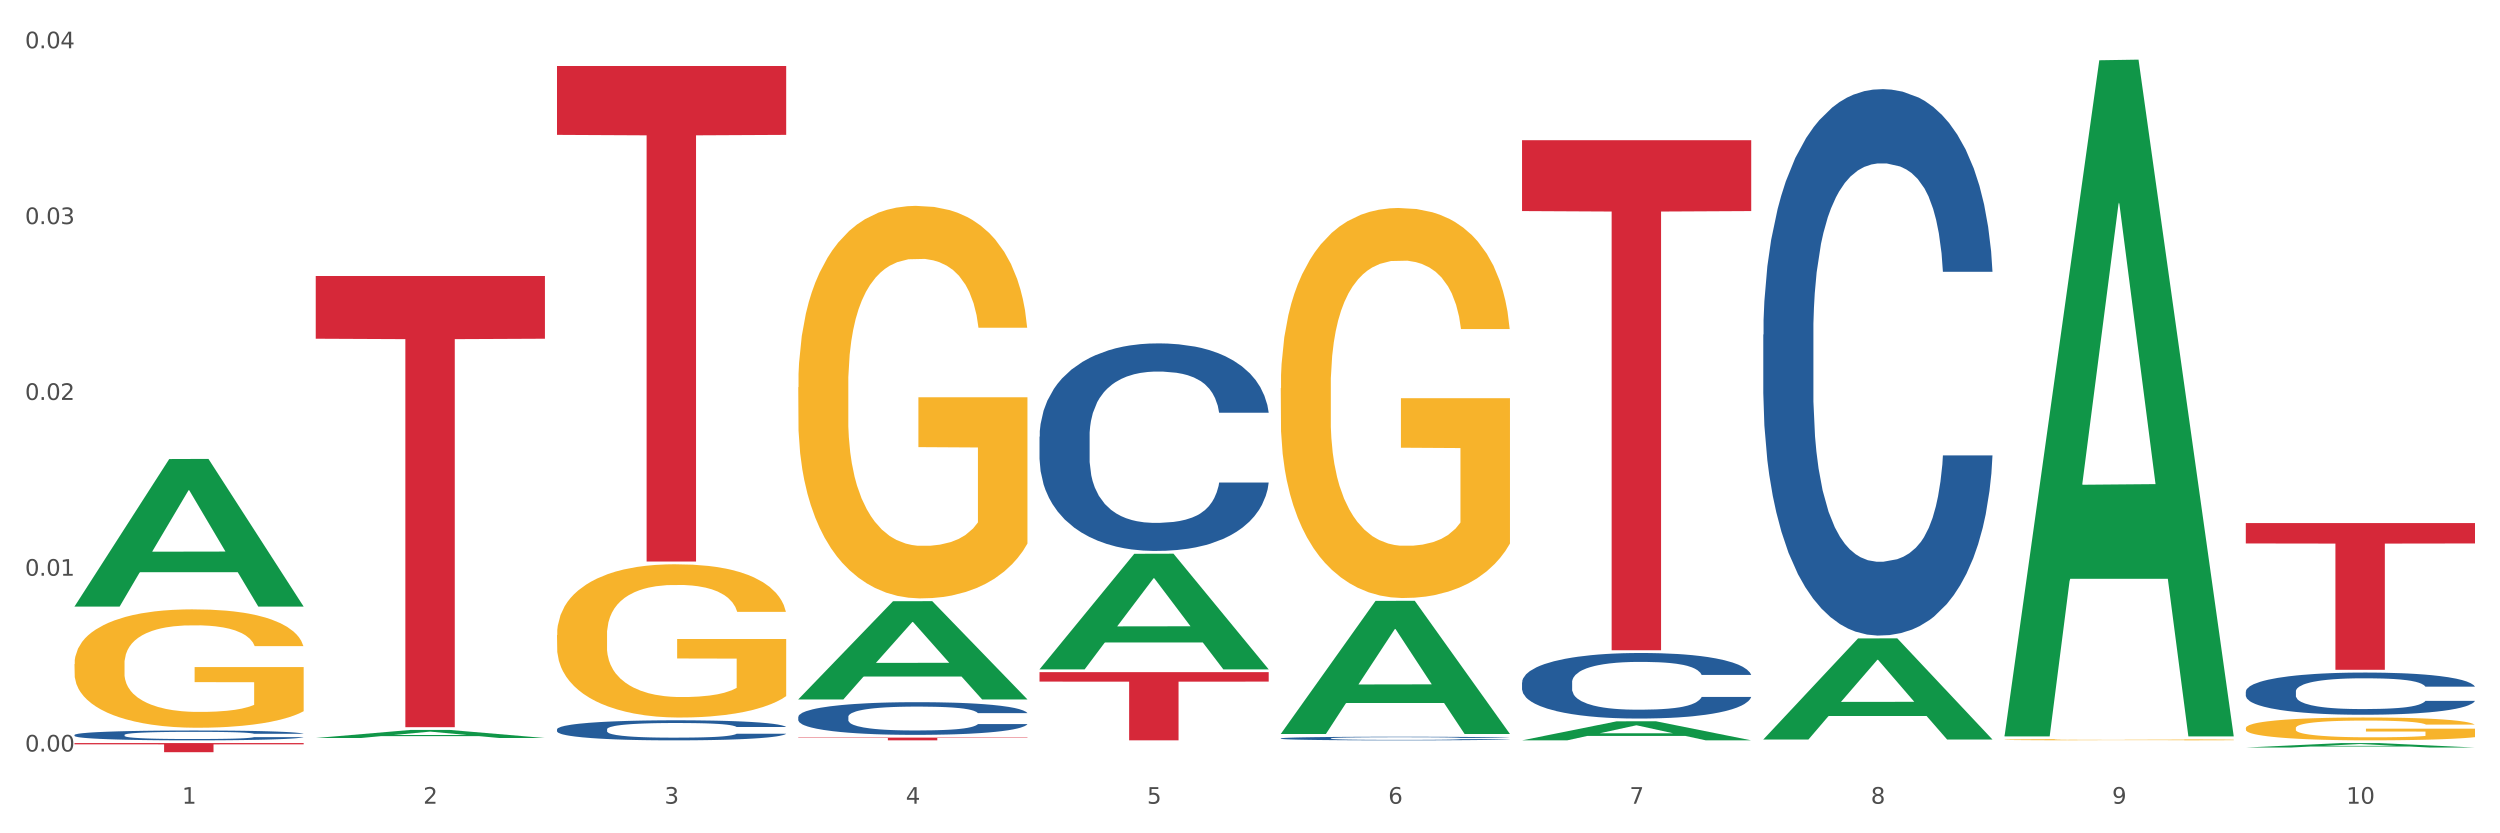 <?xml version="1.0" encoding="utf-8" standalone="no"?>
<!DOCTYPE svg PUBLIC "-//W3C//DTD SVG 1.1//EN"
  "http://www.w3.org/Graphics/SVG/1.1/DTD/svg11.dtd">
<svg xmlns:xlink="http://www.w3.org/1999/xlink" width="1080pt" height="360pt" viewBox="0 0 1080 360" xmlns="http://www.w3.org/2000/svg" version="1.1">
 <rect x="0" y="0" width="1080" height="360" fill="#333333" stroke="none"/>
 <defs>
  <style type="text/css">*{stroke-linejoin: round; stroke-linecap: butt}</style>
 </defs>
 <g id="figure_1">
  <g id="patch_1">
   <path d="M 0 360 
L 1080 360 
L 1080 0 
L 0 0 
z
" style="fill: #ffffff; stroke: #ffffff; stroke-linejoin: miter"/>
  </g>
  <g id="axes_1">
   <g id="matplotlib.axis_1">
    <g id="xtick_1">
     <g id="text_1">
      <!-- 1 -->
      <g style="fill: #4d4d4d" transform="translate(78.627 347.204) scale(0.096 -0.096)">
       <defs>
        <path id="DejaVuSans-31" d="M 794 531 
L 1825 531 
L 1825 4091 
L 703 3866 
L 703 4441 
L 1819 4666 
L 2450 4666 
L 2450 531 
L 3481 531 
L 3481 0 
L 794 0 
L 794 531 
z
" transform="scale(0.016)"/>
       </defs>
       <use xlink:href="#DejaVuSans-31"/>
      </g>
     </g>
    </g>
    <g id="xtick_2">
     <g id="text_2">
      <!-- 2 -->
      <g style="fill: #4d4d4d" transform="translate(182.851 347.204) scale(0.096 -0.096)">
       <defs>
        <path id="DejaVuSans-32" d="M 1228 531 
L 3431 531 
L 3431 0 
L 469 0 
L 469 531 
Q 828 903 1448 1529 
Q 2069 2156 2228 2338 
Q 2531 2678 2651 2914 
Q 2772 3150 2772 3378 
Q 2772 3750 2511 3984 
Q 2250 4219 1831 4219 
Q 1534 4219 1204 4116 
Q 875 4013 500 3803 
L 500 4441 
Q 881 4594 1212 4672 
Q 1544 4750 1819 4750 
Q 2544 4750 2975 4387 
Q 3406 4025 3406 3419 
Q 3406 3131 3298 2873 
Q 3191 2616 2906 2266 
Q 2828 2175 2409 1742 
Q 1991 1309 1228 531 
z
" transform="scale(0.016)"/>
       </defs>
       <use xlink:href="#DejaVuSans-32"/>
      </g>
     </g>
    </g>
    <g id="xtick_3">
     <g id="text_3">
      <!-- 3 -->
      <g style="fill: #4d4d4d" transform="translate(287.074 347.204) scale(0.096 -0.096)">
       <defs>
        <path id="DejaVuSans-33" d="M 2597 2516 
Q 3050 2419 3304 2112 
Q 3559 1806 3559 1356 
Q 3559 666 3084 287 
Q 2609 -91 1734 -91 
Q 1441 -91 1130 -33 
Q 819 25 488 141 
L 488 750 
Q 750 597 1062 519 
Q 1375 441 1716 441 
Q 2309 441 2620 675 
Q 2931 909 2931 1356 
Q 2931 1769 2642 2001 
Q 2353 2234 1838 2234 
L 1294 2234 
L 1294 2753 
L 1863 2753 
Q 2328 2753 2575 2939 
Q 2822 3125 2822 3475 
Q 2822 3834 2567 4026 
Q 2313 4219 1838 4219 
Q 1578 4219 1281 4162 
Q 984 4106 628 3988 
L 628 4550 
Q 988 4650 1302 4700 
Q 1616 4750 1894 4750 
Q 2613 4750 3031 4423 
Q 3450 4097 3450 3541 
Q 3450 3153 3228 2886 
Q 3006 2619 2597 2516 
z
" transform="scale(0.016)"/>
       </defs>
       <use xlink:href="#DejaVuSans-33"/>
      </g>
     </g>
    </g>
    <g id="xtick_4">
     <g id="text_4">
      <!-- 4 -->
      <g style="fill: #4d4d4d" transform="translate(391.298 347.204) scale(0.096 -0.096)">
       <defs>
        <path id="DejaVuSans-34" d="M 2419 4116 
L 825 1625 
L 2419 1625 
L 2419 4116 
z
M 2253 4666 
L 3047 4666 
L 3047 1625 
L 3713 1625 
L 3713 1100 
L 3047 1100 
L 3047 0 
L 2419 0 
L 2419 1100 
L 313 1100 
L 313 1709 
L 2253 4666 
z
" transform="scale(0.016)"/>
       </defs>
       <use xlink:href="#DejaVuSans-34"/>
      </g>
     </g>
    </g>
    <g id="xtick_5">
     <g id="text_5">
      <!-- 5 -->
      <g style="fill: #4d4d4d" transform="translate(495.522 347.204) scale(0.096 -0.096)">
       <defs>
        <path id="DejaVuSans-35" d="M 691 4666 
L 3169 4666 
L 3169 4134 
L 1269 4134 
L 1269 2991 
Q 1406 3038 1543 3061 
Q 1681 3084 1819 3084 
Q 2600 3084 3056 2656 
Q 3513 2228 3513 1497 
Q 3513 744 3044 326 
Q 2575 -91 1722 -91 
Q 1428 -91 1123 -41 
Q 819 9 494 109 
L 494 744 
Q 775 591 1075 516 
Q 1375 441 1709 441 
Q 2250 441 2565 725 
Q 2881 1009 2881 1497 
Q 2881 1984 2565 2268 
Q 2250 2553 1709 2553 
Q 1456 2553 1204 2497 
Q 953 2441 691 2322 
L 691 4666 
z
" transform="scale(0.016)"/>
       </defs>
       <use xlink:href="#DejaVuSans-35"/>
      </g>
     </g>
    </g>
    <g id="xtick_6">
     <g id="text_6">
      <!-- 6 -->
      <g style="fill: #4d4d4d" transform="translate(599.745 347.204) scale(0.096 -0.096)">
       <defs>
        <path id="DejaVuSans-36" d="M 2113 2584 
Q 1688 2584 1439 2293 
Q 1191 2003 1191 1497 
Q 1191 994 1439 701 
Q 1688 409 2113 409 
Q 2538 409 2786 701 
Q 3034 994 3034 1497 
Q 3034 2003 2786 2293 
Q 2538 2584 2113 2584 
z
M 3366 4563 
L 3366 3988 
Q 3128 4100 2886 4159 
Q 2644 4219 2406 4219 
Q 1781 4219 1451 3797 
Q 1122 3375 1075 2522 
Q 1259 2794 1537 2939 
Q 1816 3084 2150 3084 
Q 2853 3084 3261 2657 
Q 3669 2231 3669 1497 
Q 3669 778 3244 343 
Q 2819 -91 2113 -91 
Q 1303 -91 875 529 
Q 447 1150 447 2328 
Q 447 3434 972 4092 
Q 1497 4750 2381 4750 
Q 2619 4750 2861 4703 
Q 3103 4656 3366 4563 
z
" transform="scale(0.016)"/>
       </defs>
       <use xlink:href="#DejaVuSans-36"/>
      </g>
     </g>
    </g>
    <g id="xtick_7">
     <g id="text_7">
      <!-- 7 -->
      <g style="fill: #4d4d4d" transform="translate(703.969 347.204) scale(0.096 -0.096)">
       <defs>
        <path id="DejaVuSans-37" d="M 525 4666 
L 3525 4666 
L 3525 4397 
L 1831 0 
L 1172 0 
L 2766 4134 
L 525 4134 
L 525 4666 
z
" transform="scale(0.016)"/>
       </defs>
       <use xlink:href="#DejaVuSans-37"/>
      </g>
     </g>
    </g>
    <g id="xtick_8">
     <g id="text_8">
      <!-- 8 -->
      <g style="fill: #4d4d4d" transform="translate(808.193 347.204) scale(0.096 -0.096)">
       <defs>
        <path id="DejaVuSans-38" d="M 2034 2216 
Q 1584 2216 1326 1975 
Q 1069 1734 1069 1313 
Q 1069 891 1326 650 
Q 1584 409 2034 409 
Q 2484 409 2743 651 
Q 3003 894 3003 1313 
Q 3003 1734 2745 1975 
Q 2488 2216 2034 2216 
z
M 1403 2484 
Q 997 2584 770 2862 
Q 544 3141 544 3541 
Q 544 4100 942 4425 
Q 1341 4750 2034 4750 
Q 2731 4750 3128 4425 
Q 3525 4100 3525 3541 
Q 3525 3141 3298 2862 
Q 3072 2584 2669 2484 
Q 3125 2378 3379 2068 
Q 3634 1759 3634 1313 
Q 3634 634 3220 271 
Q 2806 -91 2034 -91 
Q 1263 -91 848 271 
Q 434 634 434 1313 
Q 434 1759 690 2068 
Q 947 2378 1403 2484 
z
M 1172 3481 
Q 1172 3119 1398 2916 
Q 1625 2713 2034 2713 
Q 2441 2713 2670 2916 
Q 2900 3119 2900 3481 
Q 2900 3844 2670 4047 
Q 2441 4250 2034 4250 
Q 1625 4250 1398 4047 
Q 1172 3844 1172 3481 
z
" transform="scale(0.016)"/>
       </defs>
       <use xlink:href="#DejaVuSans-38"/>
      </g>
     </g>
    </g>
    <g id="xtick_9">
     <g id="text_9">
      <!-- 9 -->
      <g style="fill: #4d4d4d" transform="translate(912.416 347.204) scale(0.096 -0.096)">
       <defs>
        <path id="DejaVuSans-39" d="M 703 97 
L 703 672 
Q 941 559 1184 500 
Q 1428 441 1663 441 
Q 2288 441 2617 861 
Q 2947 1281 2994 2138 
Q 2813 1869 2534 1725 
Q 2256 1581 1919 1581 
Q 1219 1581 811 2004 
Q 403 2428 403 3163 
Q 403 3881 828 4315 
Q 1253 4750 1959 4750 
Q 2769 4750 3195 4129 
Q 3622 3509 3622 2328 
Q 3622 1225 3098 567 
Q 2575 -91 1691 -91 
Q 1453 -91 1209 -44 
Q 966 3 703 97 
z
M 1959 2075 
Q 2384 2075 2632 2365 
Q 2881 2656 2881 3163 
Q 2881 3666 2632 3958 
Q 2384 4250 1959 4250 
Q 1534 4250 1286 3958 
Q 1038 3666 1038 3163 
Q 1038 2656 1286 2365 
Q 1534 2075 1959 2075 
z
" transform="scale(0.016)"/>
       </defs>
       <use xlink:href="#DejaVuSans-39"/>
      </g>
     </g>
    </g>
    <g id="xtick_10">
     <g id="text_10">
      <!-- 10 -->
      <g style="fill: #4d4d4d" transform="translate(1013.586 347.204) scale(0.096 -0.096)">
       <defs>
        <path id="DejaVuSans-30" d="M 2034 4250 
Q 1547 4250 1301 3770 
Q 1056 3291 1056 2328 
Q 1056 1369 1301 889 
Q 1547 409 2034 409 
Q 2525 409 2770 889 
Q 3016 1369 3016 2328 
Q 3016 3291 2770 3770 
Q 2525 4250 2034 4250 
z
M 2034 4750 
Q 2819 4750 3233 4129 
Q 3647 3509 3647 2328 
Q 3647 1150 3233 529 
Q 2819 -91 2034 -91 
Q 1250 -91 836 529 
Q 422 1150 422 2328 
Q 422 3509 836 4129 
Q 1250 4750 2034 4750 
z
" transform="scale(0.016)"/>
       </defs>
       <use xlink:href="#DejaVuSans-31"/>
       <use xlink:href="#DejaVuSans-30" transform="translate(63.623 0)"/>
      </g>
     </g>
    </g>
    <g id="xtick_11"/>
    <g id="xtick_12"/>
    <g id="xtick_13"/>
    <g id="xtick_14"/>
    <g id="xtick_15"/>
    <g id="xtick_16"/>
    <g id="xtick_17"/>
    <g id="xtick_18"/>
    <g id="xtick_19"/>
   </g>
   <g id="matplotlib.axis_2">
    <g id="ytick_1">
     <g id="text_11">
      <!-- 0.00 -->
      <g style="fill: #4d4d4d" transform="translate(10.8 324.664) scale(0.096 -0.096)">
       <defs>
        <path id="DejaVuSans-2e" d="M 684 794 
L 1344 794 
L 1344 0 
L 684 0 
L 684 794 
z
" transform="scale(0.016)"/>
       </defs>
       <use xlink:href="#DejaVuSans-30"/>
       <use xlink:href="#DejaVuSans-2e" transform="translate(63.623 0)"/>
       <use xlink:href="#DejaVuSans-30" transform="translate(95.41 0)"/>
       <use xlink:href="#DejaVuSans-30" transform="translate(159.033 0)"/>
      </g>
     </g>
    </g>
    <g id="ytick_2">
     <g id="text_12">
      <!-- 0.01 -->
      <g style="fill: #4d4d4d" transform="translate(10.8 248.713) scale(0.096 -0.096)">
       <use xlink:href="#DejaVuSans-30"/>
       <use xlink:href="#DejaVuSans-2e" transform="translate(63.623 0)"/>
       <use xlink:href="#DejaVuSans-30" transform="translate(95.41 0)"/>
       <use xlink:href="#DejaVuSans-31" transform="translate(159.033 0)"/>
      </g>
     </g>
    </g>
    <g id="ytick_3">
     <g id="text_13">
      <!-- 0.02 -->
      <g style="fill: #4d4d4d" transform="translate(10.8 172.763) scale(0.096 -0.096)">
       <use xlink:href="#DejaVuSans-30"/>
       <use xlink:href="#DejaVuSans-2e" transform="translate(63.623 0)"/>
       <use xlink:href="#DejaVuSans-30" transform="translate(95.41 0)"/>
       <use xlink:href="#DejaVuSans-32" transform="translate(159.033 0)"/>
      </g>
     </g>
    </g>
    <g id="ytick_4">
     <g id="text_14">
      <!-- 0.03 -->
      <g style="fill: #4d4d4d" transform="translate(10.8 96.812) scale(0.096 -0.096)">
       <use xlink:href="#DejaVuSans-30"/>
       <use xlink:href="#DejaVuSans-2e" transform="translate(63.623 0)"/>
       <use xlink:href="#DejaVuSans-30" transform="translate(95.41 0)"/>
       <use xlink:href="#DejaVuSans-33" transform="translate(159.033 0)"/>
      </g>
     </g>
    </g>
    <g id="ytick_5">
     <g id="text_15">
      <!-- 0.04 -->
      <g style="fill: #4d4d4d" transform="translate(10.8 20.861) scale(0.096 -0.096)">
       <use xlink:href="#DejaVuSans-30"/>
       <use xlink:href="#DejaVuSans-2e" transform="translate(63.623 0)"/>
       <use xlink:href="#DejaVuSans-30" transform="translate(95.41 0)"/>
       <use xlink:href="#DejaVuSans-34" transform="translate(159.033 0)"/>
      </g>
     </g>
    </g>
    <g id="ytick_6"/>
    <g id="ytick_7"/>
    <g id="ytick_8"/>
    <g id="ytick_9"/>
   </g>
   <g id="PolyCollection_1">
    <path d="M 32.175 261.939 
L 32.277 261.879 
L 73.107 198.306 
L 90.051 198.246 
L 131.187 262.058 
L 111.589 262.058 
L 102.709 247.199 
L 60.552 247.199 
L 60.246 247.439 
L 51.671 262.058 
L 32.175 262.058 
L 32.175 261.939 
L 65.86 238.331 
L 97.401 238.271 
L 81.783 211.848 
L 81.579 211.728 
L 81.375 211.908 
L 65.758 238.271 
L 65.86 238.331 
L 32.175 261.939 
z
" clip-path="url(#p1ee8ab9fd2)" style="fill: #109648"/>
    <path d="M 553.293 318.972 
L 553.41 318.971 
L 553.41 318.931 
L 553.761 318.876 
L 555.049 318.776 
L 556.687 318.7 
L 559.496 318.611 
L 561.017 318.574 
L 563.007 318.532 
L 567.103 318.465 
L 571.785 318.408 
L 575.062 318.376 
L 577.52 318.356 
L 583.02 318.32 
L 586.18 318.305 
L 589.457 318.292 
L 592.266 318.283 
L 596.948 318.273 
L 600.693 318.269 
L 605.023 318.267 
L 608.651 318.269 
L 613.45 318.275 
L 620.472 318.292 
L 623.164 318.302 
L 626.792 318.319 
L 630.537 318.342 
L 633.58 318.365 
L 637.091 318.398 
L 640.719 318.441 
L 644.23 318.495 
L 646.688 318.545 
L 648.677 318.598 
L 650.433 318.663 
L 651.72 318.733 
L 652.306 318.792 
L 630.888 318.792 
L 630.303 318.739 
L 629.132 318.681 
L 627.962 318.643 
L 626.675 318.611 
L 624.685 318.575 
L 622.929 318.552 
L 620.004 318.525 
L 617.312 318.508 
L 615.088 318.498 
L 612.396 318.489 
L 606.661 318.481 
L 602.565 318.481 
L 599.99 318.484 
L 596.83 318.491 
L 594.139 318.501 
L 590.979 318.518 
L 588.521 318.537 
L 586.063 318.561 
L 584.659 318.578 
L 582.552 318.61 
L 581.148 318.636 
L 579.275 318.68 
L 578.222 318.711 
L 576.349 318.793 
L 575.53 318.853 
L 575.179 318.895 
L 574.945 318.941 
L 574.945 319.164 
L 575.647 319.264 
L 576.232 319.307 
L 577.168 319.356 
L 578.924 319.419 
L 581.499 319.481 
L 584.191 319.525 
L 586.414 319.552 
L 588.521 319.572 
L 590.628 319.588 
L 593.202 319.602 
L 595.309 319.611 
L 598.469 319.62 
L 602.214 319.624 
L 605.14 319.624 
L 611.109 319.617 
L 613.801 319.61 
L 616.375 319.6 
L 619.184 319.584 
L 621.408 319.567 
L 622.695 319.554 
L 624.802 319.526 
L 626.441 319.498 
L 627.845 319.465 
L 628.781 319.436 
L 629.835 319.393 
L 630.654 319.345 
L 630.888 319.319 
L 652.306 319.319 
L 651.837 319.37 
L 651.018 319.42 
L 649.38 319.488 
L 648.092 319.526 
L 646.103 319.574 
L 643.996 319.614 
L 641.07 319.658 
L 638.378 319.691 
L 635.569 319.72 
L 632.526 319.746 
L 627.026 319.781 
L 625.036 319.791 
L 620.823 319.809 
L 617.546 319.819 
L 612.747 319.829 
L 607.832 319.834 
L 602.682 319.836 
L 598.118 319.833 
L 593.085 319.824 
L 589.925 319.816 
L 586.414 319.803 
L 582.318 319.783 
L 578.456 319.759 
L 574.828 319.73 
L 571.434 319.697 
L 568.274 319.66 
L 564.177 319.598 
L 561.135 319.538 
L 558.911 319.482 
L 557.389 319.435 
L 555.868 319.375 
L 555.049 319.333 
L 553.761 319.233 
L 553.293 319.14 
L 553.293 318.972 
z
" clip-path="url(#p1ee8ab9fd2)" style="fill: #255c99"/>
    <path d="M 657.517 294.817 
L 657.634 294.792 
L 657.634 294.067 
L 657.985 293.084 
L 659.272 291.274 
L 660.911 289.903 
L 663.72 288.299 
L 665.241 287.626 
L 667.231 286.876 
L 671.327 285.66 
L 676.008 284.626 
L 679.285 284.057 
L 681.743 283.694 
L 687.244 283.048 
L 690.404 282.763 
L 693.681 282.53 
L 696.49 282.375 
L 701.171 282.194 
L 704.916 282.117 
L 709.247 282.091 
L 712.875 282.117 
L 717.673 282.22 
L 724.695 282.53 
L 727.387 282.712 
L 731.015 283.022 
L 734.76 283.436 
L 737.803 283.85 
L 741.314 284.445 
L 744.943 285.221 
L 748.454 286.204 
L 750.911 287.109 
L 752.901 288.066 
L 754.657 289.23 
L 755.944 290.498 
L 756.529 291.558 
L 735.112 291.558 
L 734.526 290.601 
L 733.356 289.566 
L 732.186 288.868 
L 730.898 288.299 
L 728.909 287.652 
L 727.153 287.238 
L 724.227 286.747 
L 721.535 286.436 
L 719.312 286.255 
L 716.62 286.1 
L 710.885 285.945 
L 706.789 285.945 
L 704.214 285.997 
L 701.054 286.126 
L 698.362 286.307 
L 695.202 286.617 
L 692.745 286.954 
L 690.287 287.394 
L 688.882 287.704 
L 686.776 288.273 
L 685.371 288.739 
L 683.499 289.541 
L 682.445 290.11 
L 680.573 291.584 
L 679.754 292.67 
L 679.402 293.421 
L 679.168 294.248 
L 679.168 298.284 
L 679.871 300.094 
L 680.456 300.87 
L 681.392 301.75 
L 683.148 302.888 
L 685.722 304 
L 688.414 304.802 
L 690.638 305.294 
L 692.745 305.656 
L 694.851 305.94 
L 697.426 306.199 
L 699.533 306.354 
L 702.693 306.509 
L 706.438 306.587 
L 709.364 306.587 
L 715.332 306.458 
L 718.024 306.328 
L 720.599 306.147 
L 723.408 305.863 
L 725.632 305.552 
L 726.919 305.32 
L 729.026 304.828 
L 730.664 304.311 
L 732.069 303.716 
L 733.005 303.198 
L 734.058 302.422 
L 734.877 301.543 
L 735.112 301.077 
L 756.529 301.077 
L 756.061 302.009 
L 755.242 302.914 
L 753.603 304.13 
L 752.316 304.828 
L 750.326 305.682 
L 748.22 306.406 
L 745.294 307.208 
L 742.602 307.803 
L 739.793 308.32 
L 736.75 308.786 
L 731.249 309.433 
L 729.26 309.614 
L 725.046 309.924 
L 721.769 310.105 
L 716.971 310.286 
L 712.055 310.39 
L 706.906 310.415 
L 702.341 310.364 
L 697.309 310.209 
L 694.149 310.053 
L 690.638 309.821 
L 686.542 309.458 
L 682.679 309.019 
L 679.051 308.501 
L 675.657 307.906 
L 672.497 307.234 
L 668.401 306.121 
L 665.358 305.035 
L 663.134 304.026 
L 661.613 303.173 
L 660.091 302.086 
L 659.272 301.336 
L 657.985 299.525 
L 657.517 297.844 
L 657.517 294.817 
z
" clip-path="url(#p1ee8ab9fd2)" style="fill: #255c99"/>
    <path d="M 761.74 144.572 
L 761.857 144.356 
L 761.857 138.32 
L 762.208 130.127 
L 763.496 115.036 
L 765.134 103.609 
L 767.943 90.242 
L 769.465 84.637 
L 771.454 78.385 
L 775.551 68.252 
L 780.232 59.628 
L 783.509 54.885 
L 785.967 51.867 
L 791.467 46.477 
L 794.627 44.105 
L 797.904 42.165 
L 800.713 40.871 
L 805.395 39.362 
L 809.14 38.716 
L 813.47 38.5 
L 817.098 38.716 
L 821.897 39.578 
L 828.919 42.165 
L 831.611 43.674 
L 835.239 46.261 
L 838.984 49.711 
L 842.027 53.16 
L 845.538 58.119 
L 849.166 64.587 
L 852.677 72.779 
L 855.135 80.325 
L 857.125 88.302 
L 858.88 98.004 
L 860.168 108.568 
L 860.753 117.407 
L 839.335 117.407 
L 838.75 109.43 
L 837.58 100.806 
L 836.409 94.985 
L 835.122 90.242 
L 833.132 84.853 
L 831.377 81.403 
L 828.451 77.307 
L 825.759 74.72 
L 823.535 73.21 
L 820.843 71.917 
L 815.109 70.623 
L 811.012 70.623 
L 808.438 71.055 
L 805.278 72.133 
L 802.586 73.642 
L 799.426 76.229 
L 796.968 79.031 
L 794.51 82.697 
L 793.106 85.284 
L 790.999 90.027 
L 789.595 93.907 
L 787.722 100.591 
L 786.669 105.334 
L 784.796 117.623 
L 783.977 126.678 
L 783.626 132.93 
L 783.392 139.829 
L 783.392 173.461 
L 784.094 188.553 
L 784.679 195.021 
L 785.616 202.351 
L 787.371 211.837 
L 789.946 221.107 
L 792.638 227.791 
L 794.862 231.887 
L 796.968 234.905 
L 799.075 237.277 
L 801.65 239.433 
L 803.756 240.726 
L 806.916 242.02 
L 810.661 242.667 
L 813.587 242.667 
L 819.556 241.589 
L 822.248 240.511 
L 824.823 239.002 
L 827.632 236.63 
L 829.855 234.043 
L 831.143 232.103 
L 833.249 228.006 
L 834.888 223.695 
L 836.292 218.736 
L 837.229 214.424 
L 838.282 207.956 
L 839.101 200.626 
L 839.335 196.745 
L 860.753 196.745 
L 860.285 204.507 
L 859.465 212.053 
L 857.827 222.185 
L 856.539 228.006 
L 854.55 235.121 
L 852.443 241.158 
L 849.517 247.841 
L 846.825 252.8 
L 844.017 257.111 
L 840.974 260.992 
L 835.473 266.382 
L 833.483 267.891 
L 829.27 270.478 
L 825.993 271.987 
L 821.195 273.497 
L 816.279 274.359 
L 811.13 274.575 
L 806.565 274.143 
L 801.533 272.85 
L 798.373 271.556 
L 794.862 269.616 
L 790.765 266.598 
L 786.903 262.933 
L 783.275 258.621 
L 779.881 253.662 
L 776.721 248.057 
L 772.625 238.786 
L 769.582 229.731 
L 767.358 221.323 
L 765.837 214.208 
L 764.315 205.154 
L 763.496 198.901 
L 762.208 183.81 
L 761.74 169.796 
L 761.74 144.572 
z
" clip-path="url(#p1ee8ab9fd2)" style="fill: #255c99"/>
    <path d="M 970.188 298.737 
L 970.305 298.72 
L 970.305 298.254 
L 970.656 297.621 
L 971.943 296.456 
L 973.582 295.573 
L 976.39 294.541 
L 977.912 294.108 
L 979.902 293.625 
L 983.998 292.842 
L 988.679 292.176 
L 991.956 291.81 
L 994.414 291.577 
L 999.915 291.161 
L 1003.075 290.978 
L 1006.352 290.828 
L 1009.161 290.728 
L 1013.842 290.611 
L 1017.587 290.561 
L 1021.917 290.545 
L 1025.546 290.561 
L 1030.344 290.628 
L 1037.366 290.828 
L 1040.058 290.944 
L 1043.686 291.144 
L 1047.431 291.41 
L 1050.474 291.677 
L 1053.985 292.06 
L 1057.613 292.559 
L 1061.125 293.192 
L 1063.582 293.775 
L 1065.572 294.391 
L 1067.327 295.14 
L 1068.615 295.956 
L 1069.2 296.639 
L 1047.782 296.639 
L 1047.197 296.023 
L 1046.027 295.357 
L 1044.857 294.907 
L 1043.569 294.541 
L 1041.58 294.125 
L 1039.824 293.858 
L 1036.898 293.542 
L 1034.206 293.342 
L 1031.983 293.225 
L 1029.291 293.126 
L 1023.556 293.026 
L 1019.46 293.026 
L 1016.885 293.059 
L 1013.725 293.142 
L 1011.033 293.259 
L 1007.873 293.459 
L 1005.415 293.675 
L 1002.958 293.958 
L 1001.553 294.158 
L 999.447 294.524 
L 998.042 294.824 
L 996.17 295.34 
L 995.116 295.706 
L 993.244 296.656 
L 992.424 297.355 
L 992.073 297.838 
L 991.839 298.371 
L 991.839 300.968 
L 992.541 302.134 
L 993.127 302.633 
L 994.063 303.199 
L 995.818 303.932 
L 998.393 304.648 
L 1001.085 305.164 
L 1003.309 305.48 
L 1005.415 305.714 
L 1007.522 305.897 
L 1010.097 306.063 
L 1012.203 306.163 
L 1015.363 306.263 
L 1019.109 306.313 
L 1022.035 306.313 
L 1028.003 306.23 
L 1030.695 306.146 
L 1033.27 306.03 
L 1036.079 305.847 
L 1038.303 305.647 
L 1039.59 305.497 
L 1041.697 305.181 
L 1043.335 304.848 
L 1044.739 304.465 
L 1045.676 304.132 
L 1046.729 303.632 
L 1047.548 303.066 
L 1047.782 302.766 
L 1069.2 302.766 
L 1068.732 303.366 
L 1067.913 303.949 
L 1066.274 304.731 
L 1064.987 305.181 
L 1062.997 305.73 
L 1060.89 306.196 
L 1057.965 306.713 
L 1055.273 307.096 
L 1052.464 307.429 
L 1049.421 307.728 
L 1043.92 308.145 
L 1041.931 308.261 
L 1037.717 308.461 
L 1034.44 308.578 
L 1029.642 308.694 
L 1024.726 308.761 
L 1019.577 308.777 
L 1015.012 308.744 
L 1009.98 308.644 
L 1006.82 308.544 
L 1003.309 308.394 
L 999.212 308.161 
L 995.35 307.878 
L 991.722 307.545 
L 988.328 307.162 
L 985.168 306.729 
L 981.072 306.013 
L 978.029 305.314 
L 975.805 304.665 
L 974.284 304.115 
L 972.762 303.416 
L 971.943 302.933 
L 970.656 301.767 
L 970.188 300.685 
L 970.188 298.737 
z
" clip-path="url(#p1ee8ab9fd2)" style="fill: #255c99"/>
    <path d="M 240.622 315.059 
L 240.739 315.051 
L 240.739 314.829 
L 241.09 314.528 
L 242.378 313.974 
L 244.016 313.554 
L 246.825 313.063 
L 248.347 312.857 
L 250.336 312.627 
L 254.432 312.255 
L 259.114 311.938 
L 262.391 311.764 
L 264.849 311.653 
L 270.349 311.455 
L 273.509 311.367 
L 276.786 311.296 
L 279.595 311.249 
L 284.277 311.193 
L 288.022 311.169 
L 292.352 311.162 
L 295.98 311.169 
L 300.779 311.201 
L 307.801 311.296 
L 310.493 311.352 
L 314.121 311.447 
L 317.866 311.573 
L 320.909 311.7 
L 324.42 311.882 
L 328.048 312.12 
L 331.559 312.421 
L 334.017 312.698 
L 336.007 312.991 
L 337.762 313.348 
L 339.049 313.736 
L 339.635 314.061 
L 318.217 314.061 
L 317.632 313.768 
L 316.462 313.451 
L 315.291 313.237 
L 314.004 313.063 
L 312.014 312.865 
L 310.259 312.738 
L 307.333 312.587 
L 304.641 312.492 
L 302.417 312.437 
L 299.725 312.389 
L 293.991 312.342 
L 289.894 312.342 
L 287.32 312.358 
L 284.16 312.397 
L 281.468 312.453 
L 278.308 312.548 
L 275.85 312.651 
L 273.392 312.785 
L 271.988 312.881 
L 269.881 313.055 
L 268.477 313.197 
L 266.604 313.443 
L 265.551 313.617 
L 263.678 314.069 
L 262.859 314.402 
L 262.508 314.631 
L 262.274 314.885 
L 262.274 316.121 
L 262.976 316.675 
L 263.561 316.913 
L 264.498 317.182 
L 266.253 317.531 
L 268.828 317.871 
L 271.52 318.117 
L 273.743 318.267 
L 275.85 318.378 
L 277.957 318.465 
L 280.532 318.545 
L 282.638 318.592 
L 285.798 318.64 
L 289.543 318.663 
L 292.469 318.663 
L 298.438 318.624 
L 301.13 318.584 
L 303.705 318.529 
L 306.513 318.442 
L 308.737 318.347 
L 310.025 318.275 
L 312.131 318.125 
L 313.77 317.966 
L 315.174 317.784 
L 316.11 317.626 
L 317.164 317.388 
L 317.983 317.119 
L 318.217 316.976 
L 339.635 316.976 
L 339.167 317.261 
L 338.347 317.539 
L 336.709 317.911 
L 335.421 318.125 
L 333.432 318.386 
L 331.325 318.608 
L 328.399 318.854 
L 325.707 319.036 
L 322.899 319.194 
L 319.856 319.337 
L 314.355 319.535 
L 312.365 319.59 
L 308.152 319.685 
L 304.875 319.741 
L 300.077 319.796 
L 295.161 319.828 
L 290.011 319.836 
L 285.447 319.82 
L 280.414 319.772 
L 277.254 319.725 
L 273.743 319.654 
L 269.647 319.543 
L 265.785 319.408 
L 262.157 319.25 
L 258.763 319.067 
L 255.603 318.861 
L 251.507 318.521 
L 248.464 318.188 
L 246.24 317.879 
L 244.718 317.618 
L 243.197 317.285 
L 242.378 317.055 
L 241.09 316.501 
L 240.622 315.986 
L 240.622 315.059 
z
" clip-path="url(#p1ee8ab9fd2)" style="fill: #255c99"/>
    <path d="M 32.175 317.489 
L 32.292 317.485 
L 32.292 317.376 
L 32.643 317.228 
L 33.931 316.956 
L 35.569 316.749 
L 38.378 316.508 
L 39.899 316.407 
L 41.889 316.294 
L 45.985 316.111 
L 50.667 315.955 
L 53.944 315.87 
L 56.401 315.815 
L 61.902 315.718 
L 65.062 315.675 
L 68.339 315.64 
L 71.148 315.617 
L 75.829 315.59 
L 79.575 315.578 
L 83.905 315.574 
L 87.533 315.578 
L 92.331 315.593 
L 99.354 315.64 
L 102.045 315.667 
L 105.674 315.714 
L 109.419 315.776 
L 112.462 315.839 
L 115.973 315.928 
L 119.601 316.045 
L 123.112 316.193 
L 125.57 316.329 
L 127.559 316.473 
L 129.315 316.648 
L 130.602 316.839 
L 131.187 316.998 
L 109.77 316.998 
L 109.185 316.854 
L 108.014 316.699 
L 106.844 316.594 
L 105.557 316.508 
L 103.567 316.411 
L 101.811 316.348 
L 98.886 316.275 
L 96.194 316.228 
L 93.97 316.201 
L 91.278 316.177 
L 85.543 316.154 
L 81.447 316.154 
L 78.872 316.162 
L 75.712 316.181 
L 73.021 316.208 
L 69.861 316.255 
L 67.403 316.306 
L 64.945 316.372 
L 63.541 316.419 
L 61.434 316.504 
L 60.03 316.574 
L 58.157 316.695 
L 57.104 316.781 
L 55.231 317.002 
L 54.412 317.166 
L 54.061 317.279 
L 53.827 317.403 
L 53.827 318.01 
L 54.529 318.283 
L 55.114 318.4 
L 56.05 318.532 
L 57.806 318.703 
L 60.381 318.871 
L 63.072 318.991 
L 65.296 319.065 
L 67.403 319.12 
L 69.509 319.163 
L 72.084 319.201 
L 74.191 319.225 
L 77.351 319.248 
L 81.096 319.26 
L 84.022 319.26 
L 89.991 319.24 
L 92.683 319.221 
L 95.257 319.194 
L 98.066 319.151 
L 100.29 319.104 
L 101.577 319.069 
L 103.684 318.995 
L 105.322 318.917 
L 106.727 318.828 
L 107.663 318.75 
L 108.717 318.633 
L 109.536 318.501 
L 109.77 318.431 
L 131.187 318.431 
L 130.719 318.571 
L 129.9 318.707 
L 128.262 318.89 
L 126.974 318.995 
L 124.985 319.124 
L 122.878 319.233 
L 119.952 319.353 
L 117.26 319.443 
L 114.451 319.521 
L 111.408 319.591 
L 105.908 319.688 
L 103.918 319.715 
L 99.705 319.762 
L 96.428 319.789 
L 91.629 319.816 
L 86.714 319.832 
L 81.564 319.836 
L 77 319.828 
L 71.967 319.805 
L 68.807 319.781 
L 65.296 319.746 
L 61.2 319.692 
L 57.338 319.626 
L 53.71 319.548 
L 50.316 319.458 
L 47.156 319.357 
L 43.059 319.19 
L 40.016 319.026 
L 37.793 318.875 
L 36.271 318.746 
L 34.75 318.583 
L 33.931 318.47 
L 32.643 318.197 
L 32.175 317.944 
L 32.175 317.489 
z
" clip-path="url(#p1ee8ab9fd2)" style="fill: #255c99"/>
    <path d="M 32.175 321.017 
L 131.187 321.017 
L 131.187 321.563 
L 92.239 321.567 
L 92.239 324.95 
L 70.888 324.95 
L 70.888 321.567 
L 32.175 321.563 
L 32.175 321.021 
L 32.175 321.017 
z
" clip-path="url(#p1ee8ab9fd2)" style="fill: #d62839"/>
    <path d="M 136.399 119.243 
L 235.411 119.243 
L 235.411 146.329 
L 196.463 146.512 
L 196.463 314.151 
L 175.112 314.151 
L 175.112 146.512 
L 136.399 146.329 
L 136.399 119.426 
L 136.399 119.243 
z
" clip-path="url(#p1ee8ab9fd2)" style="fill: #d62839"/>
    <path d="M 240.622 28.516 
L 339.635 28.516 
L 339.635 58.264 
L 300.687 58.465 
L 300.687 242.58 
L 279.336 242.58 
L 279.336 58.465 
L 240.622 58.264 
L 240.622 28.717 
L 240.622 28.516 
z
" clip-path="url(#p1ee8ab9fd2)" style="fill: #d62839"/>
    <path d="M 344.846 318.648 
L 443.858 318.648 
L 443.858 318.813 
L 404.91 318.814 
L 404.91 319.836 
L 383.559 319.836 
L 383.559 318.814 
L 344.846 318.813 
L 344.846 318.649 
L 344.846 318.648 
z
" clip-path="url(#p1ee8ab9fd2)" style="fill: #d62839"/>
    <path d="M 449.069 290.362 
L 548.082 290.362 
L 548.082 294.458 
L 509.134 294.486 
L 509.134 319.836 
L 487.783 319.836 
L 487.783 294.486 
L 449.069 294.458 
L 449.069 290.39 
L 449.069 290.362 
z
" clip-path="url(#p1ee8ab9fd2)" style="fill: #d62839"/>
    <path d="M 657.517 60.557 
L 756.529 60.557 
L 756.529 91.179 
L 717.581 91.386 
L 717.581 280.91 
L 696.23 280.91 
L 696.23 91.386 
L 657.517 91.179 
L 657.517 60.764 
L 657.517 60.557 
z
" clip-path="url(#p1ee8ab9fd2)" style="fill: #d62839"/>
    <path d="M 970.188 225.962 
L 1069.2 225.962 
L 1069.2 234.772 
L 1030.252 234.832 
L 1030.252 289.364 
L 1008.901 289.364 
L 1008.901 234.832 
L 970.188 234.772 
L 970.188 226.021 
L 970.188 225.962 
z
" clip-path="url(#p1ee8ab9fd2)" style="fill: #d62839"/>
    <path d="M 32.175 286.878 
L 32.292 286.831 
L 32.292 285.149 
L 32.526 283.701 
L 33.695 280.197 
L 35.448 277.301 
L 36.734 275.759 
L 38.02 274.498 
L 39.54 273.237 
L 41.41 271.929 
L 44.8 270.013 
L 46.904 269.032 
L 49.476 268.004 
L 54.152 266.51 
L 57.542 265.669 
L 61.049 264.968 
L 66.777 264.127 
L 70.517 263.753 
L 74.492 263.473 
L 79.285 263.286 
L 82.909 263.239 
L 90.858 263.38 
L 97.638 263.8 
L 100.911 264.127 
L 105.119 264.688 
L 107.34 265.061 
L 110.964 265.809 
L 114.705 266.79 
L 117.277 267.631 
L 121.134 269.219 
L 124.057 270.807 
L 126.745 272.769 
L 128.148 274.124 
L 129.2 275.386 
L 130.135 276.834 
L 131.071 279.123 
L 110.029 279.123 
L 109.211 277.488 
L 107.925 275.946 
L 106.054 274.451 
L 104.418 273.517 
L 101.612 272.349 
L 99.041 271.602 
L 96.352 271.041 
L 93.079 270.574 
L 90.507 270.34 
L 86.883 270.153 
L 79.752 270.2 
L 74.96 270.574 
L 71.686 271.041 
L 69.582 271.461 
L 67.712 271.929 
L 65.608 272.583 
L 63.153 273.564 
L 61.399 274.451 
L 59.646 275.572 
L 58.243 276.694 
L 56.957 278.002 
L 55.905 279.403 
L 55.087 280.851 
L 54.386 282.626 
L 53.801 285.569 
L 53.801 291.969 
L 54.035 293.418 
L 54.619 295.333 
L 55.321 296.781 
L 56.49 298.51 
L 57.542 299.678 
L 59.529 301.359 
L 61.75 302.761 
L 63.504 303.648 
L 65.257 304.396 
L 68.296 305.424 
L 71.686 306.264 
L 74.609 306.778 
L 78.583 307.245 
L 81.272 307.432 
L 83.61 307.526 
L 89.338 307.526 
L 93.429 307.386 
L 97.988 307.059 
L 101.495 306.638 
L 104.418 306.124 
L 107.691 305.283 
L 109.795 304.489 
L 109.795 294.726 
L 84.078 294.679 
L 84.078 288.186 
L 131.187 288.186 
L 131.187 307.245 
L 129.2 308.226 
L 126.979 309.114 
L 124.641 309.908 
L 121.134 310.889 
L 116.926 311.824 
L 113.185 312.478 
L 109.211 313.038 
L 104.535 313.552 
L 98.456 314.019 
L 94.715 314.206 
L 90.039 314.346 
L 84.545 314.393 
L 79.752 314.299 
L 75.076 314.066 
L 70.167 313.645 
L 65.374 313.038 
L 61.75 312.431 
L 58.126 311.683 
L 54.269 310.702 
L 51.229 309.768 
L 48.891 308.927 
L 46.32 307.853 
L 43.514 306.451 
L 41.41 305.19 
L 39.54 303.882 
L 37.552 302.2 
L 36.15 300.752 
L 34.747 298.93 
L 33.928 297.575 
L 32.993 295.473 
L 32.292 292.53 
L 32.175 286.878 
z
" clip-path="url(#p1ee8ab9fd2)" style="fill: #f7b32b"/>
    <path d="M 449.069 188.629 
L 449.187 188.547 
L 449.187 186.254 
L 449.538 183.142 
L 450.825 177.409 
L 452.464 173.069 
L 455.272 167.991 
L 456.794 165.862 
L 458.783 163.487 
L 462.88 159.638 
L 467.561 156.362 
L 470.838 154.56 
L 473.296 153.414 
L 478.797 151.366 
L 481.957 150.465 
L 485.234 149.728 
L 488.042 149.237 
L 492.724 148.664 
L 496.469 148.418 
L 500.799 148.336 
L 504.427 148.418 
L 509.226 148.746 
L 516.248 149.728 
L 518.94 150.302 
L 522.568 151.284 
L 526.313 152.595 
L 529.356 153.905 
L 532.867 155.789 
L 536.495 158.245 
L 540.006 161.357 
L 542.464 164.224 
L 544.454 167.254 
L 546.209 170.939 
L 547.497 174.952 
L 548.082 178.31 
L 526.664 178.31 
L 526.079 175.28 
L 524.909 172.004 
L 523.738 169.793 
L 522.451 167.991 
L 520.461 165.944 
L 518.706 164.633 
L 515.78 163.077 
L 513.088 162.095 
L 510.864 161.521 
L 508.173 161.03 
L 502.438 160.538 
L 498.342 160.538 
L 495.767 160.702 
L 492.607 161.112 
L 489.915 161.685 
L 486.755 162.668 
L 484.297 163.732 
L 481.84 165.125 
L 480.435 166.107 
L 478.328 167.909 
L 476.924 169.383 
L 475.051 171.922 
L 473.998 173.724 
L 472.126 178.392 
L 471.306 181.831 
L 470.955 184.206 
L 470.721 186.827 
L 470.721 199.603 
L 471.423 205.335 
L 472.009 207.792 
L 472.945 210.577 
L 474.7 214.18 
L 477.275 217.702 
L 479.967 220.24 
L 482.191 221.796 
L 484.297 222.943 
L 486.404 223.844 
L 488.979 224.663 
L 491.085 225.154 
L 494.245 225.645 
L 497.991 225.891 
L 500.916 225.891 
L 506.885 225.482 
L 509.577 225.072 
L 512.152 224.499 
L 514.961 223.598 
L 517.184 222.615 
L 518.472 221.878 
L 520.578 220.322 
L 522.217 218.684 
L 523.621 216.801 
L 524.558 215.163 
L 525.611 212.706 
L 526.43 209.922 
L 526.664 208.447 
L 548.082 208.447 
L 547.614 211.396 
L 546.795 214.262 
L 545.156 218.111 
L 543.869 220.322 
L 541.879 223.025 
L 539.772 225.318 
L 536.846 227.857 
L 534.155 229.74 
L 531.346 231.378 
L 528.303 232.852 
L 522.802 234.9 
L 520.813 235.473 
L 516.599 236.456 
L 513.322 237.029 
L 508.524 237.602 
L 503.608 237.93 
L 498.459 238.012 
L 493.894 237.848 
L 488.862 237.357 
L 485.702 236.865 
L 482.191 236.128 
L 478.094 234.982 
L 474.232 233.589 
L 470.604 231.951 
L 467.21 230.068 
L 464.05 227.939 
L 459.954 224.417 
L 456.911 220.977 
L 454.687 217.783 
L 453.166 215.081 
L 451.644 211.641 
L 450.825 209.266 
L 449.538 203.534 
L 449.069 198.21 
L 449.069 188.629 
z
" clip-path="url(#p1ee8ab9fd2)" style="fill: #255c99"/>
    <path d="M 344.846 309.685 
L 344.963 309.673 
L 344.963 309.311 
L 345.314 308.821 
L 346.601 307.918 
L 348.24 307.234 
L 351.049 306.434 
L 352.57 306.098 
L 354.56 305.724 
L 358.656 305.118 
L 363.338 304.601 
L 366.615 304.317 
L 369.072 304.137 
L 374.573 303.814 
L 377.733 303.672 
L 381.01 303.556 
L 383.819 303.479 
L 388.5 303.388 
L 392.245 303.35 
L 396.576 303.337 
L 400.204 303.35 
L 405.002 303.401 
L 412.025 303.556 
L 414.716 303.646 
L 418.344 303.801 
L 422.09 304.008 
L 425.133 304.214 
L 428.644 304.511 
L 432.272 304.898 
L 435.783 305.388 
L 438.241 305.84 
L 440.23 306.318 
L 441.986 306.898 
L 443.273 307.531 
L 443.858 308.06 
L 422.441 308.06 
L 421.856 307.582 
L 420.685 307.066 
L 419.515 306.718 
L 418.227 306.434 
L 416.238 306.111 
L 414.482 305.905 
L 411.556 305.659 
L 408.865 305.505 
L 406.641 305.414 
L 403.949 305.337 
L 398.214 305.259 
L 394.118 305.259 
L 391.543 305.285 
L 388.383 305.35 
L 385.691 305.44 
L 382.531 305.595 
L 380.074 305.763 
L 377.616 305.982 
L 376.211 306.137 
L 374.105 306.421 
L 372.7 306.653 
L 370.828 307.053 
L 369.775 307.337 
L 367.902 308.073 
L 367.083 308.614 
L 366.732 308.989 
L 366.498 309.402 
L 366.498 311.415 
L 367.2 312.318 
L 367.785 312.705 
L 368.721 313.144 
L 370.477 313.712 
L 373.052 314.266 
L 375.743 314.666 
L 377.967 314.912 
L 380.074 315.092 
L 382.18 315.234 
L 384.755 315.363 
L 386.862 315.441 
L 390.022 315.518 
L 393.767 315.557 
L 396.693 315.557 
L 402.662 315.492 
L 405.353 315.428 
L 407.928 315.337 
L 410.737 315.195 
L 412.961 315.041 
L 414.248 314.924 
L 416.355 314.679 
L 417.993 314.421 
L 419.398 314.124 
L 420.334 313.866 
L 421.387 313.479 
L 422.207 313.041 
L 422.441 312.808 
L 443.858 312.808 
L 443.39 313.273 
L 442.571 313.724 
L 440.932 314.331 
L 439.645 314.679 
L 437.655 315.105 
L 435.549 315.466 
L 432.623 315.866 
L 429.931 316.163 
L 427.122 316.421 
L 424.079 316.654 
L 418.579 316.976 
L 416.589 317.067 
L 412.376 317.221 
L 409.099 317.312 
L 404.3 317.402 
L 399.385 317.454 
L 394.235 317.467 
L 389.671 317.441 
L 384.638 317.363 
L 381.478 317.286 
L 377.967 317.17 
L 373.871 316.989 
L 370.009 316.77 
L 366.38 316.512 
L 362.986 316.215 
L 359.826 315.879 
L 355.73 315.324 
L 352.687 314.783 
L 350.464 314.279 
L 348.942 313.853 
L 347.421 313.311 
L 346.601 312.937 
L 345.314 312.034 
L 344.846 311.195 
L 344.846 309.685 
z
" clip-path="url(#p1ee8ab9fd2)" style="fill: #255c99"/>
    <path d="M 865.964 317.569 
L 866.066 317.295 
L 906.896 26.034 
L 923.84 25.759 
L 964.976 318.118 
L 945.378 318.118 
L 936.498 250.039 
L 894.341 250.039 
L 894.034 251.137 
L 885.46 318.118 
L 865.964 318.118 
L 865.964 317.569 
L 899.649 209.41 
L 931.19 209.136 
L 915.572 88.075 
L 915.368 87.525 
L 915.164 88.349 
L 899.547 209.136 
L 899.649 209.41 
L 865.964 317.569 
z
" clip-path="url(#p1ee8ab9fd2)" style="fill: #109648"/>
    <path d="M 136.399 318.817 
L 136.501 318.814 
L 177.331 315.335 
L 194.275 315.332 
L 235.411 318.824 
L 215.813 318.824 
L 206.932 318.011 
L 164.775 318.011 
L 164.469 318.024 
L 155.895 318.824 
L 136.399 318.824 
L 136.399 318.817 
L 170.083 317.525 
L 201.624 317.522 
L 186.007 316.076 
L 185.803 316.07 
L 185.599 316.079 
L 169.981 317.522 
L 170.083 317.525 
L 136.399 318.817 
z
" clip-path="url(#p1ee8ab9fd2)" style="fill: #109648"/>
    <path d="M 970.188 314.523 
L 970.304 314.514 
L 970.304 314.189 
L 970.538 313.909 
L 971.707 313.233 
L 973.461 312.674 
L 974.747 312.376 
L 976.032 312.132 
L 977.552 311.889 
L 979.422 311.636 
L 982.813 311.266 
L 984.917 311.077 
L 987.488 310.878 
L 992.164 310.59 
L 995.554 310.427 
L 999.061 310.292 
L 1004.789 310.13 
L 1008.53 310.058 
L 1012.505 310.003 
L 1017.297 309.967 
L 1020.921 309.958 
L 1028.87 309.985 
L 1035.65 310.067 
L 1038.923 310.13 
L 1043.132 310.238 
L 1045.353 310.31 
L 1048.977 310.454 
L 1052.717 310.644 
L 1055.289 310.806 
L 1059.147 311.113 
L 1062.069 311.42 
L 1064.758 311.799 
L 1066.161 312.06 
L 1067.213 312.304 
L 1068.148 312.583 
L 1069.083 313.025 
L 1048.041 313.025 
L 1047.223 312.71 
L 1045.937 312.412 
L 1044.067 312.123 
L 1042.43 311.943 
L 1039.625 311.717 
L 1037.053 311.573 
L 1034.364 311.465 
L 1031.091 311.375 
L 1028.52 311.329 
L 1024.896 311.293 
L 1017.765 311.302 
L 1012.972 311.375 
L 1009.699 311.465 
L 1007.595 311.546 
L 1005.724 311.636 
L 1003.62 311.762 
L 1001.165 311.952 
L 999.412 312.123 
L 997.659 312.34 
L 996.256 312.556 
L 994.97 312.809 
L 993.918 313.079 
L 993.1 313.359 
L 992.398 313.702 
L 991.814 314.27 
L 991.814 315.506 
L 992.047 315.786 
L 992.632 316.155 
L 993.333 316.435 
L 994.502 316.769 
L 995.554 316.994 
L 997.542 317.319 
L 999.763 317.59 
L 1001.516 317.761 
L 1003.27 317.905 
L 1006.309 318.104 
L 1009.699 318.266 
L 1012.621 318.366 
L 1016.596 318.456 
L 1019.285 318.492 
L 1021.623 318.51 
L 1027.351 318.51 
L 1031.442 318.483 
L 1036.001 318.42 
L 1039.508 318.338 
L 1042.43 318.239 
L 1045.704 318.077 
L 1047.808 317.924 
L 1047.808 316.038 
L 1022.09 316.029 
L 1022.09 314.775 
L 1069.2 314.775 
L 1069.2 318.456 
L 1067.213 318.645 
L 1064.992 318.817 
L 1062.654 318.97 
L 1059.147 319.159 
L 1054.938 319.34 
L 1051.198 319.466 
L 1047.223 319.574 
L 1042.547 319.673 
L 1036.469 319.764 
L 1032.728 319.8 
L 1028.052 319.827 
L 1022.558 319.836 
L 1017.765 319.818 
L 1013.089 319.773 
L 1008.179 319.692 
L 1003.387 319.574 
L 999.763 319.457 
L 996.139 319.313 
L 992.281 319.123 
L 989.242 318.943 
L 986.904 318.78 
L 984.332 318.573 
L 981.527 318.302 
L 979.422 318.059 
L 977.552 317.806 
L 975.565 317.482 
L 974.162 317.202 
L 972.759 316.85 
L 971.941 316.588 
L 971.006 316.183 
L 970.304 315.614 
L 970.188 314.523 
z
" clip-path="url(#p1ee8ab9fd2)" style="fill: #f7b32b"/>
    <path d="M 865.964 319.547 
L 866.081 319.547 
L 866.081 319.529 
L 866.315 319.514 
L 867.484 319.477 
L 869.237 319.447 
L 870.523 319.431 
L 871.809 319.418 
L 873.329 319.404 
L 875.199 319.391 
L 878.589 319.371 
L 880.693 319.36 
L 883.265 319.349 
L 887.941 319.334 
L 891.331 319.325 
L 894.838 319.318 
L 900.566 319.309 
L 904.306 319.305 
L 908.281 319.302 
L 913.074 319.3 
L 916.698 319.299 
L 924.647 319.301 
L 931.427 319.305 
L 934.7 319.309 
L 938.908 319.315 
L 941.129 319.319 
L 944.753 319.326 
L 948.494 319.337 
L 951.066 319.346 
L 954.923 319.362 
L 957.846 319.379 
L 960.534 319.399 
L 961.937 319.414 
L 962.989 319.427 
L 963.924 319.442 
L 964.859 319.466 
L 943.818 319.466 
L 943 319.449 
L 941.714 319.433 
L 939.843 319.417 
L 938.207 319.407 
L 935.401 319.395 
L 932.829 319.387 
L 930.141 319.381 
L 926.868 319.376 
L 924.296 319.374 
L 920.672 319.372 
L 913.541 319.372 
L 908.749 319.376 
L 905.475 319.381 
L 903.371 319.386 
L 901.501 319.391 
L 899.397 319.397 
L 896.942 319.408 
L 895.188 319.417 
L 893.435 319.429 
L 892.032 319.441 
L 890.746 319.454 
L 889.694 319.469 
L 888.876 319.484 
L 888.175 319.503 
L 887.59 319.534 
L 887.59 319.601 
L 887.824 319.616 
L 888.408 319.636 
L 889.11 319.651 
L 890.279 319.669 
L 891.331 319.682 
L 893.318 319.699 
L 895.539 319.714 
L 897.293 319.723 
L 899.046 319.731 
L 902.085 319.742 
L 905.475 319.751 
L 908.398 319.756 
L 912.372 319.761 
L 915.061 319.763 
L 917.399 319.764 
L 923.127 319.764 
L 927.218 319.762 
L 931.777 319.759 
L 935.284 319.755 
L 938.207 319.749 
L 941.48 319.74 
L 943.584 319.732 
L 943.584 319.63 
L 917.867 319.629 
L 917.867 319.561 
L 964.976 319.561 
L 964.976 319.761 
L 962.989 319.771 
L 960.768 319.781 
L 958.43 319.789 
L 954.923 319.799 
L 950.715 319.809 
L 946.974 319.816 
L 943 319.822 
L 938.324 319.827 
L 932.245 319.832 
L 928.504 319.834 
L 923.828 319.835 
L 918.334 319.836 
L 913.541 319.835 
L 908.865 319.832 
L 903.956 319.828 
L 899.163 319.822 
L 895.539 319.815 
L 891.915 319.807 
L 888.058 319.797 
L 885.018 319.787 
L 882.68 319.779 
L 880.109 319.767 
L 877.303 319.753 
L 875.199 319.739 
L 873.329 319.726 
L 871.341 319.708 
L 869.938 319.693 
L 868.536 319.674 
L 867.717 319.66 
L 866.782 319.637 
L 866.081 319.607 
L 865.964 319.547 
z
" clip-path="url(#p1ee8ab9fd2)" style="fill: #f7b32b"/>
    <path d="M 553.293 167.709 
L 553.41 167.556 
L 553.41 162.015 
L 553.644 157.245 
L 554.813 145.703 
L 556.566 136.161 
L 557.852 131.083 
L 559.138 126.928 
L 560.658 122.772 
L 562.528 118.463 
L 565.918 112.154 
L 568.022 108.922 
L 570.594 105.536 
L 575.27 100.612 
L 578.66 97.842 
L 582.167 95.533 
L 587.895 92.763 
L 591.636 91.532 
L 595.61 90.609 
L 600.403 89.993 
L 604.027 89.839 
L 611.976 90.301 
L 618.756 91.686 
L 622.029 92.763 
L 626.237 94.61 
L 628.458 95.841 
L 632.082 98.303 
L 635.823 101.535 
L 638.395 104.305 
L 642.252 109.538 
L 645.175 114.77 
L 647.863 121.234 
L 649.266 125.696 
L 650.318 129.852 
L 651.253 134.622 
L 652.189 142.163 
L 631.147 142.163 
L 630.329 136.777 
L 629.043 131.698 
L 627.173 126.774 
L 625.536 123.696 
L 622.73 119.848 
L 620.159 117.386 
L 617.47 115.539 
L 614.197 114.001 
L 611.625 113.231 
L 608.001 112.615 
L 600.87 112.769 
L 596.078 114.001 
L 592.805 115.539 
L 590.7 116.925 
L 588.83 118.463 
L 586.726 120.618 
L 584.271 123.85 
L 582.518 126.774 
L 580.764 130.467 
L 579.361 134.161 
L 578.075 138.47 
L 577.023 143.086 
L 576.205 147.857 
L 575.504 153.705 
L 574.919 163.4 
L 574.919 184.484 
L 575.153 189.255 
L 575.737 195.564 
L 576.439 200.335 
L 577.608 206.029 
L 578.66 209.876 
L 580.647 215.416 
L 582.868 220.033 
L 584.622 222.957 
L 586.375 225.42 
L 589.415 228.805 
L 592.805 231.575 
L 595.727 233.268 
L 599.702 234.807 
L 602.39 235.423 
L 604.728 235.73 
L 610.456 235.73 
L 614.548 235.269 
L 619.107 234.191 
L 622.613 232.806 
L 625.536 231.114 
L 628.809 228.344 
L 630.913 225.727 
L 630.913 193.564 
L 605.196 193.41 
L 605.196 172.018 
L 652.306 172.018 
L 652.306 234.807 
L 650.318 238.039 
L 648.097 240.963 
L 645.759 243.579 
L 642.252 246.811 
L 638.044 249.889 
L 634.303 252.043 
L 630.329 253.89 
L 625.653 255.583 
L 619.574 257.122 
L 615.833 257.737 
L 611.158 258.199 
L 605.663 258.353 
L 600.87 258.045 
L 596.195 257.276 
L 591.285 255.89 
L 586.492 253.89 
L 582.868 251.889 
L 579.244 249.427 
L 575.387 246.195 
L 572.347 243.117 
L 570.009 240.347 
L 567.438 236.808 
L 564.632 232.191 
L 562.528 228.036 
L 560.658 223.727 
L 558.67 218.187 
L 557.268 213.416 
L 555.865 207.414 
L 555.047 202.951 
L 554.111 196.026 
L 553.41 186.331 
L 553.293 167.709 
z
" clip-path="url(#p1ee8ab9fd2)" style="fill: #f7b32b"/>
    <path d="M 344.846 167.293 
L 344.963 167.138 
L 344.963 161.563 
L 345.197 156.762 
L 346.366 145.146 
L 348.119 135.544 
L 349.405 130.433 
L 350.691 126.252 
L 352.21 122.07 
L 354.081 117.734 
L 357.471 111.384 
L 359.575 108.131 
L 362.147 104.724 
L 366.823 99.768 
L 370.213 96.981 
L 373.72 94.657 
L 379.448 91.87 
L 383.188 90.631 
L 387.163 89.702 
L 391.956 89.082 
L 395.579 88.927 
L 403.529 89.392 
L 410.309 90.786 
L 413.582 91.87 
L 417.79 93.728 
L 420.011 94.967 
L 423.635 97.445 
L 427.376 100.698 
L 429.947 103.485 
L 433.805 108.751 
L 436.728 114.017 
L 439.416 120.521 
L 440.819 125.013 
L 441.871 129.194 
L 442.806 133.995 
L 443.741 141.584 
L 422.7 141.584 
L 421.882 136.163 
L 420.596 131.053 
L 418.725 126.097 
L 417.089 122.999 
L 414.283 119.127 
L 411.711 116.649 
L 409.023 114.791 
L 405.75 113.242 
L 403.178 112.468 
L 399.554 111.848 
L 392.423 112.003 
L 387.63 113.242 
L 384.357 114.791 
L 382.253 116.185 
L 380.383 117.734 
L 378.279 119.902 
L 375.824 123.154 
L 374.07 126.097 
L 372.317 129.814 
L 370.914 133.531 
L 369.628 137.867 
L 368.576 142.513 
L 367.758 147.314 
L 367.056 153.199 
L 366.472 162.956 
L 366.472 184.174 
L 366.706 188.975 
L 367.29 195.325 
L 367.992 200.126 
L 369.161 205.856 
L 370.213 209.728 
L 372.2 215.304 
L 374.421 219.95 
L 376.174 222.892 
L 377.928 225.37 
L 380.967 228.777 
L 384.357 231.565 
L 387.28 233.269 
L 391.254 234.817 
L 393.943 235.437 
L 396.281 235.747 
L 402.009 235.747 
L 406.1 235.282 
L 410.659 234.198 
L 414.166 232.804 
L 417.089 231.101 
L 420.362 228.313 
L 422.466 225.68 
L 422.466 193.312 
L 396.748 193.157 
L 396.748 171.629 
L 443.858 171.629 
L 443.858 234.817 
L 441.871 238.07 
L 439.65 241.012 
L 437.312 243.645 
L 433.805 246.898 
L 429.597 249.995 
L 425.856 252.163 
L 421.882 254.022 
L 417.206 255.725 
L 411.127 257.274 
L 407.386 257.894 
L 402.71 258.358 
L 397.216 258.513 
L 392.423 258.203 
L 387.747 257.429 
L 382.838 256.035 
L 378.045 254.022 
L 374.421 252.008 
L 370.797 249.53 
L 366.94 246.278 
L 363.9 243.181 
L 361.562 240.393 
L 358.99 236.831 
L 356.185 232.185 
L 354.081 228.003 
L 352.21 223.667 
L 350.223 218.091 
L 348.82 213.29 
L 347.418 207.25 
L 346.599 202.759 
L 345.664 195.79 
L 344.963 186.033 
L 344.846 167.293 
z
" clip-path="url(#p1ee8ab9fd2)" style="fill: #f7b32b"/>
    <path d="M 240.622 274.361 
L 240.739 274.301 
L 240.739 272.124 
L 240.973 270.249 
L 242.142 265.713 
L 243.895 261.964 
L 245.181 259.968 
L 246.467 258.335 
L 247.987 256.703 
L 249.857 255.009 
L 253.247 252.53 
L 255.351 251.26 
L 257.923 249.93 
L 262.599 247.994 
L 265.989 246.906 
L 269.496 245.999 
L 275.224 244.91 
L 278.965 244.426 
L 282.939 244.063 
L 287.732 243.822 
L 291.356 243.761 
L 299.305 243.943 
L 306.085 244.487 
L 309.358 244.91 
L 313.566 245.636 
L 315.788 246.12 
L 319.411 247.087 
L 323.152 248.357 
L 325.724 249.446 
L 329.581 251.502 
L 332.504 253.558 
L 335.193 256.098 
L 336.595 257.852 
L 337.647 259.484 
L 338.583 261.359 
L 339.518 264.322 
L 318.476 264.322 
L 317.658 262.206 
L 316.372 260.21 
L 314.502 258.275 
L 312.865 257.065 
L 310.06 255.554 
L 307.488 254.586 
L 304.799 253.86 
L 301.526 253.256 
L 298.954 252.953 
L 295.33 252.711 
L 288.2 252.772 
L 283.407 253.256 
L 280.134 253.86 
L 278.03 254.405 
L 276.159 255.009 
L 274.055 255.856 
L 271.6 257.126 
L 269.847 258.275 
L 268.093 259.726 
L 266.69 261.178 
L 265.405 262.871 
L 264.352 264.685 
L 263.534 266.56 
L 262.833 268.858 
L 262.248 272.668 
L 262.248 280.953 
L 262.482 282.828 
L 263.067 285.307 
L 263.768 287.182 
L 264.937 289.419 
L 265.989 290.931 
L 267.976 293.108 
L 270.197 294.922 
L 271.951 296.071 
L 273.704 297.039 
L 276.744 298.369 
L 280.134 299.458 
L 283.056 300.123 
L 287.031 300.728 
L 289.719 300.97 
L 292.057 301.091 
L 297.785 301.091 
L 301.877 300.909 
L 306.436 300.486 
L 309.943 299.942 
L 312.865 299.277 
L 316.138 298.188 
L 318.242 297.16 
L 318.242 284.521 
L 292.525 284.46 
L 292.525 276.054 
L 339.635 276.054 
L 339.635 300.728 
L 337.647 301.998 
L 335.426 303.147 
L 333.088 304.175 
L 329.581 305.445 
L 325.373 306.654 
L 321.632 307.501 
L 317.658 308.227 
L 312.982 308.892 
L 306.903 309.497 
L 303.163 309.739 
L 298.487 309.92 
L 292.992 309.98 
L 288.2 309.86 
L 283.524 309.557 
L 278.614 309.013 
L 273.821 308.227 
L 270.197 307.441 
L 266.574 306.473 
L 262.716 305.203 
L 259.677 303.994 
L 257.339 302.905 
L 254.767 301.514 
L 251.961 299.7 
L 249.857 298.067 
L 247.987 296.374 
L 246 294.197 
L 244.597 292.322 
L 243.194 289.963 
L 242.376 288.21 
L 241.441 285.488 
L 240.739 281.679 
L 240.622 274.361 
z
" clip-path="url(#p1ee8ab9fd2)" style="fill: #f7b32b"/>
    <path d="M 970.188 322.933 
L 970.29 322.931 
L 1011.12 321.019 
L 1028.064 321.017 
L 1069.2 322.937 
L 1049.602 322.937 
L 1040.721 322.49 
L 998.564 322.49 
L 998.258 322.497 
L 989.684 322.937 
L 970.188 322.937 
L 970.188 322.933 
L 1003.872 322.223 
L 1035.413 322.221 
L 1019.796 321.426 
L 1019.592 321.423 
L 1019.388 321.428 
L 1003.77 322.221 
L 1003.872 322.223 
L 970.188 322.933 
z
" clip-path="url(#p1ee8ab9fd2)" style="fill: #109648"/>
    <path d="M 344.846 302.076 
L 344.948 302.036 
L 385.778 259.734 
L 402.722 259.694 
L 443.858 302.156 
L 424.26 302.156 
L 415.379 292.268 
L 373.223 292.268 
L 372.916 292.427 
L 364.342 302.156 
L 344.846 302.156 
L 344.846 302.076 
L 378.53 286.367 
L 410.072 286.327 
L 394.454 268.745 
L 394.25 268.665 
L 394.046 268.784 
L 378.428 286.327 
L 378.53 286.367 
L 344.846 302.076 
z
" clip-path="url(#p1ee8ab9fd2)" style="fill: #109648"/>
    <path d="M 761.74 319.398 
L 761.842 319.357 
L 802.672 275.797 
L 819.617 275.756 
L 860.753 319.48 
L 841.154 319.48 
L 832.274 309.298 
L 790.117 309.298 
L 789.811 309.463 
L 781.237 319.48 
L 761.74 319.48 
L 761.74 319.398 
L 795.425 303.222 
L 826.966 303.181 
L 811.349 285.075 
L 811.144 284.993 
L 810.94 285.116 
L 795.323 303.181 
L 795.425 303.222 
L 761.74 319.398 
z
" clip-path="url(#p1ee8ab9fd2)" style="fill: #109648"/>
    <path d="M 657.517 319.82 
L 657.619 319.813 
L 698.449 311.604 
L 715.393 311.596 
L 756.529 319.836 
L 736.931 319.836 
L 728.05 317.917 
L 685.893 317.917 
L 685.587 317.948 
L 677.013 319.836 
L 657.517 319.836 
L 657.517 319.82 
L 691.201 316.772 
L 722.742 316.764 
L 707.125 313.353 
L 706.921 313.337 
L 706.717 313.36 
L 691.099 316.764 
L 691.201 316.772 
L 657.517 319.82 
z
" clip-path="url(#p1ee8ab9fd2)" style="fill: #109648"/>
    <path d="M 553.293 316.978 
L 553.395 316.924 
L 594.225 259.588 
L 611.169 259.534 
L 652.306 317.086 
L 632.707 317.086 
L 623.827 303.684 
L 581.67 303.684 
L 581.364 303.901 
L 572.789 317.086 
L 553.293 317.086 
L 553.293 316.978 
L 586.978 295.687 
L 618.519 295.632 
L 602.901 271.801 
L 602.697 271.693 
L 602.493 271.855 
L 586.876 295.632 
L 586.978 295.687 
L 553.293 316.978 
z
" clip-path="url(#p1ee8ab9fd2)" style="fill: #109648"/>
    <path d="M 449.069 289.087 
L 449.172 289.04 
L 490.001 239.24 
L 506.946 239.193 
L 548.082 289.181 
L 528.484 289.181 
L 519.603 277.541 
L 477.446 277.541 
L 477.14 277.728 
L 468.566 289.181 
L 449.069 289.181 
L 449.069 289.087 
L 482.754 270.594 
L 514.295 270.547 
L 498.678 249.847 
L 498.474 249.754 
L 498.269 249.894 
L 482.652 270.547 
L 482.754 270.594 
L 449.069 289.087 
z
" clip-path="url(#p1ee8ab9fd2)" style="fill: #109648"/>
   </g>
  </g>
 </g>
 <defs>
  <clipPath id="p1ee8ab9fd2">
   <rect x="32.175" y="10.8" width="1037.025" height="329.109"/>
  </clipPath>
 </defs>
</svg>
